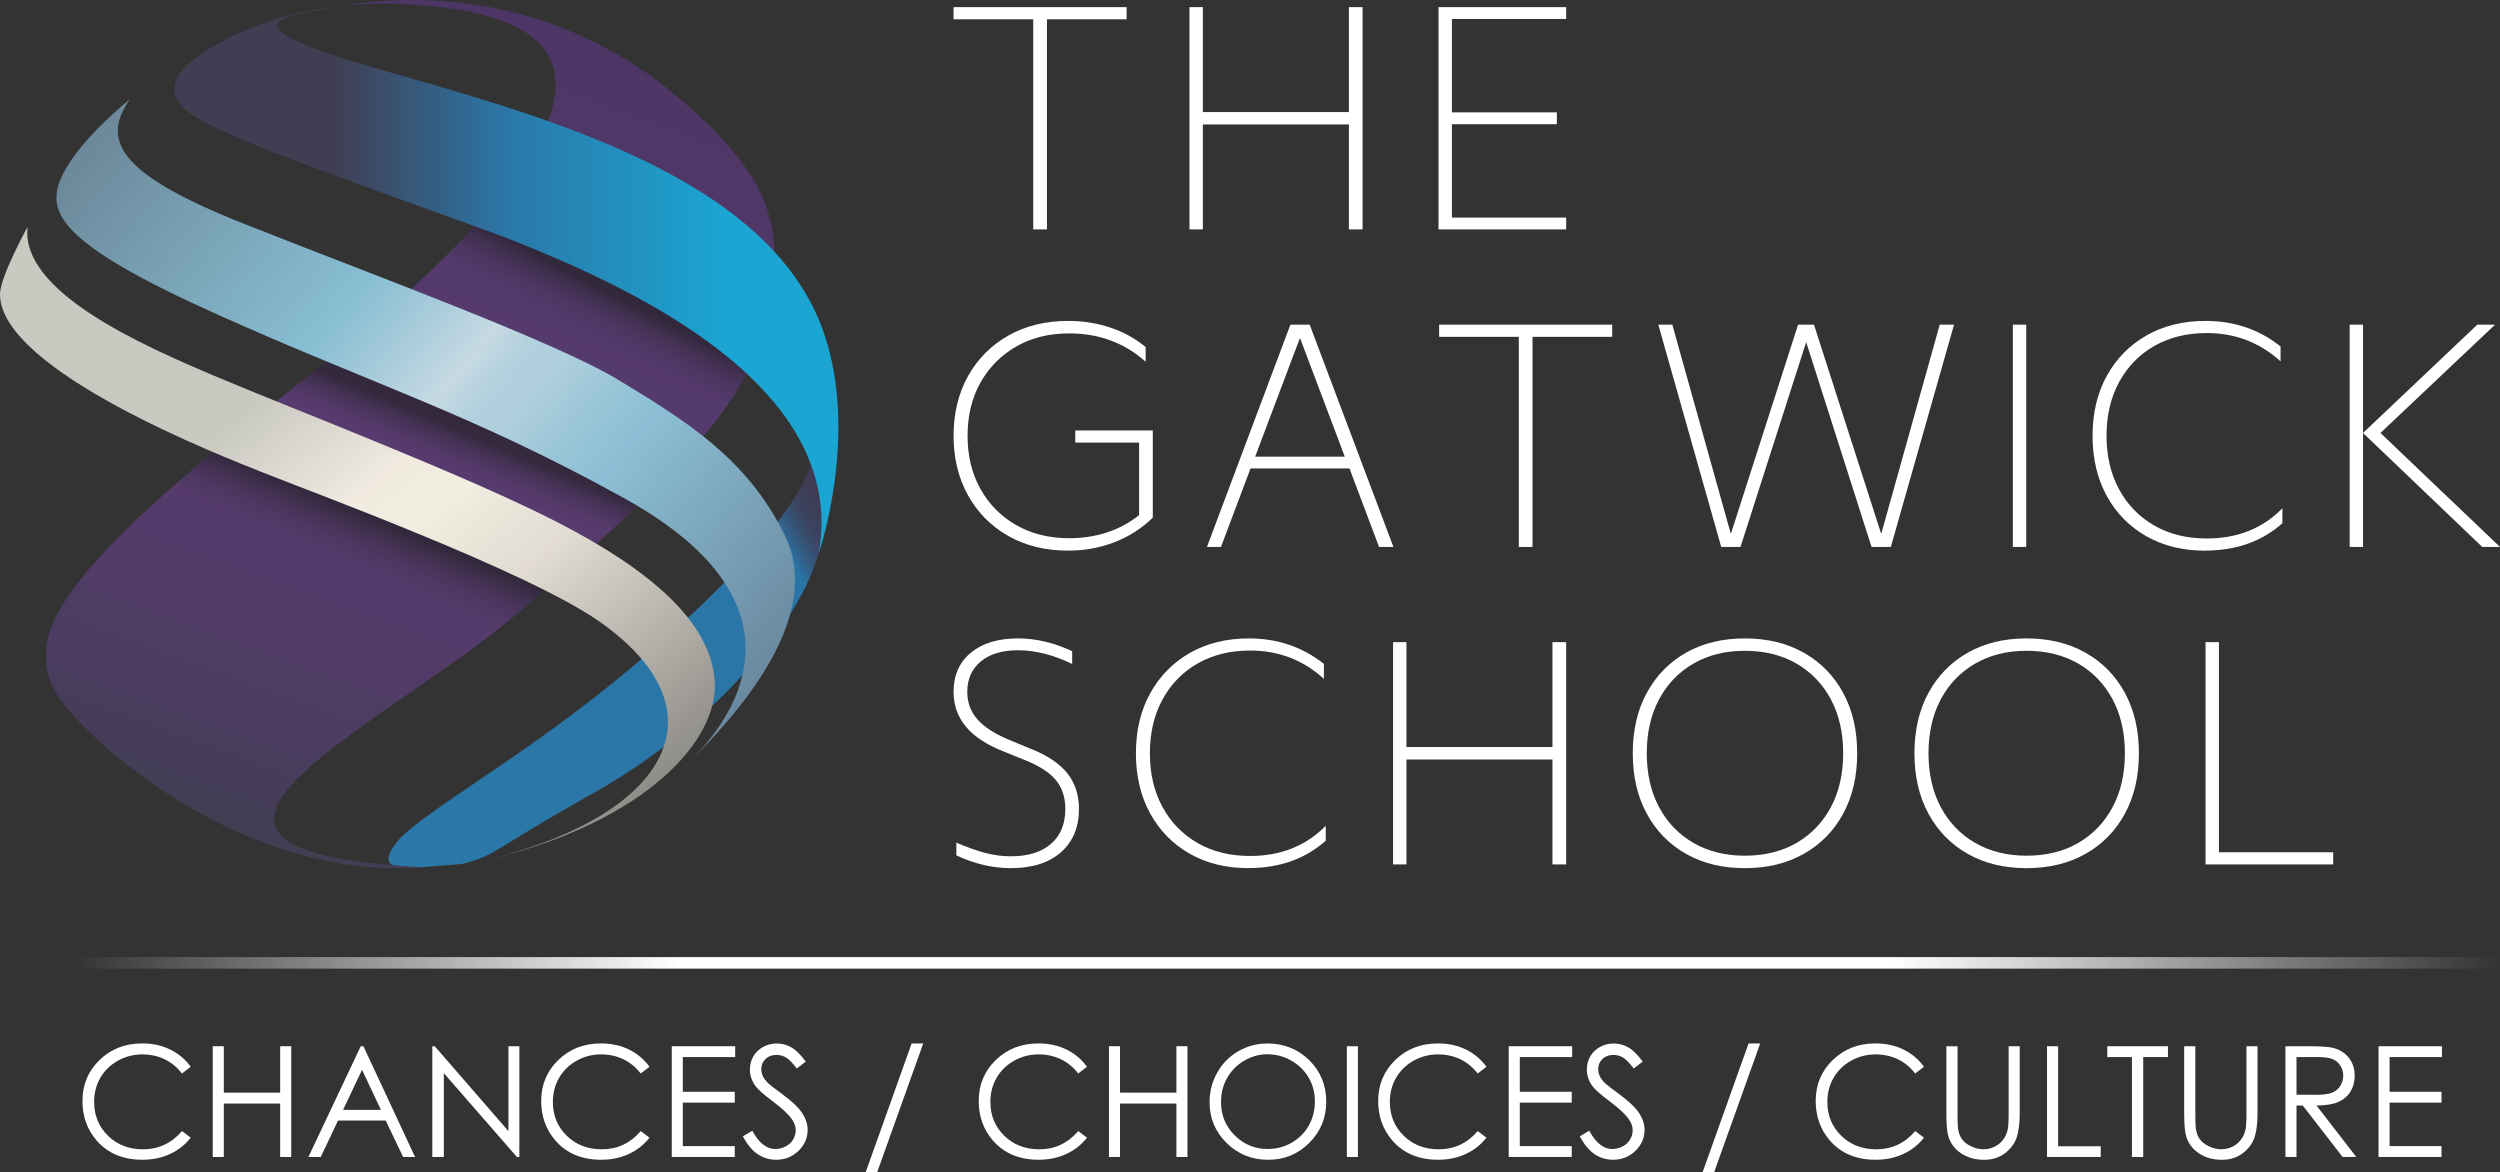 <?xml version="1.0" encoding="UTF-8"?>
<svg xmlns="http://www.w3.org/2000/svg" xmlns:xlink="http://www.w3.org/1999/xlink" viewBox="0 0 567.58 266.09">
  <rect x="0" y="0" width="567.58" height="266.09" fill="#333333" stroke="none"/>
  <defs>
    <style>
      .cls-1 {
        fill: url(#linear-gradient);
      }

      .cls-1, .cls-2, .cls-3, .cls-4, .cls-5, .cls-6, .cls-7, .cls-8, .cls-9, .cls-10, .cls-11 {
        stroke-width: 0px;
      }

      .cls-2 {
        fill: url(#linear-gradient-6);
      }

      .cls-12 {
        opacity: .6;
      }

      .cls-13 {
        isolation: isolate;
      }

      .cls-3 {
        fill: url(#linear-gradient-5);
      }

      .cls-3, .cls-5, .cls-11 {
        mix-blend-mode: multiply;
      }

      .cls-4 {
        fill: none;
      }

      .cls-5 {
        fill: url(#linear-gradient-4);
      }

      .cls-6 {
        fill: url(#linear-gradient-2);
      }

      .cls-7 {
        fill: url(#linear-gradient-7);
      }

      .cls-14 {
        clip-path: url(#clippath);
      }

      .cls-8 {
        fill: url(#linear-gradient-9);
      }

      .cls-9 {
        fill: url(#linear-gradient-8);
      }

      .cls-10 {
        fill: #fff;
      }

      .cls-11 {
        fill: url(#linear-gradient-3);
      }
    </style>
    <linearGradient id="linear-gradient" x1="83.05" y1="186.48" x2="194.71" y2="122.01" gradientUnits="userSpaceOnUse">
      <stop offset="0" stop-color="#2a79aa"/>
      <stop offset=".88" stop-color="#2a75a5"/>
      <stop offset=".88" stop-color="#2a73a3"/>
      <stop offset=".9" stop-color="#325e86"/>
      <stop offset=".92" stop-color="#384e6f"/>
      <stop offset=".94" stop-color="#3c435e"/>
      <stop offset=".97" stop-color="#3f3c55"/>
      <stop offset="1" stop-color="#403a52"/>
    </linearGradient>
    <linearGradient id="linear-gradient-2" x1="62.29" y1="192.2" x2="129.67" y2="7.05" gradientUnits="userSpaceOnUse">
      <stop offset="0" stop-color="#413e53"/>
      <stop offset=".14" stop-color="#4c3c61"/>
      <stop offset=".31" stop-color="#553b6c"/>
      <stop offset=".51" stop-color="#583b70"/>
      <stop offset=".91" stop-color="#4f3767"/>
      <stop offset="1" stop-color="#4d3665"/>
    </linearGradient>
    <clipPath id="clippath">
      <path class="cls-4" d="M75.87,1.62c30.93-4.49,59.04,4.43,77.37,19.88,22.38,18.85,25.16,30.05,20.96,50.85s-26.57,40.64-55.2,65.6c-31.2,27.2-93.4,54.2-27.6,58.6-33,2.2-65.74-22.87-76.7-36.4-2.03-2.51-7.5-9.8-1.76-20.63,7.88-14.88,32.07-34.54,55.06-52.57C113.45,51.32,156.43,6.3,97.47,1.35c-20.27-1.7-21.6.27-21.6.27Z"/>
    </clipPath>
    <linearGradient id="linear-gradient-3" x1="235.82" y1="377.79" x2="332.22" y2="377.79" gradientTransform="translate(11.68 -1346.33) scale(.27 3.9)" gradientUnits="userSpaceOnUse">
      <stop offset=".25" stop-color="#1d1d1b"/>
      <stop offset=".79" stop-color="#573b70" stop-opacity="0"/>
    </linearGradient>
    <linearGradient id="linear-gradient-4" x1="159.91" y1="378.64" x2="256.31" y2="378.64" gradientTransform="translate(70.18 -1414.21) scale(.2 4.01)" xlink:href="#linear-gradient-3"/>
    <linearGradient id="linear-gradient-5" x1="34.8" y1="404.75" x2="131.2" y2="404.75" gradientTransform="translate(116.68 -1172.27) scale(.23 3.07)" xlink:href="#linear-gradient-3"/>
    <linearGradient id="linear-gradient-6" x1="39.61" y1="63.55" x2="190.34" y2="63.55" gradientUnits="userSpaceOnUse">
      <stop offset=".24" stop-color="#413e53"/>
      <stop offset=".24" stop-color="#413e53"/>
      <stop offset=".51" stop-color="#2a79aa"/>
      <stop offset=".83" stop-color="#1ba5d2"/>
    </linearGradient>
    <linearGradient id="linear-gradient-7" x1="25.72" y1="24.66" x2="177.12" y2="151.7" gradientUnits="userSpaceOnUse">
      <stop offset="0" stop-color="#6c889a"/>
      <stop offset=".35" stop-color="#88bed3"/>
      <stop offset=".42" stop-color="#a4cada"/>
      <stop offset=".5" stop-color="#c6dae3"/>
      <stop offset=".52" stop-color="#bbd5e0"/>
      <stop offset=".54" stop-color="#b2d0dd"/>
      <stop offset=".58" stop-color="#afcfdd"/>
      <stop offset=".64" stop-color="#9bc6d8"/>
      <stop offset=".7" stop-color="#8cbfd5"/>
      <stop offset=".92" stop-color="#7296ad"/>
      <stop offset="1" stop-color="#69889f"/>
    </linearGradient>
    <linearGradient id="linear-gradient-8" x1="21.76" y1="38.48" x2="142.94" y2="182.9" gradientUnits="userSpaceOnUse">
      <stop offset=".34" stop-color="#c9c9c2"/>
      <stop offset=".5" stop-color="#efe9df"/>
      <stop offset=".51" stop-color="#f0eadf"/>
      <stop offset=".58" stop-color="#f2eee1"/>
      <stop offset=".59" stop-color="#efebde"/>
      <stop offset=".7" stop-color="#e2dcd2"/>
      <stop offset=".85" stop-color="#b9b5ae"/>
      <stop offset="1" stop-color="#8f8d88"/>
    </linearGradient>
    <linearGradient id="linear-gradient-9" x1="16.12" y1="218.6" x2="567.58" y2="218.6" gradientUnits="userSpaceOnUse">
      <stop offset="0" stop-color="#fff" stop-opacity="0"/>
      <stop offset=".25" stop-color="#fff"/>
      <stop offset=".75" stop-color="#fff"/>
      <stop offset="1" stop-color="#fff" stop-opacity="0"/>
    </linearGradient>
  </defs>
  <g class="cls-13">
    <g id="Layer_1" data-name="Layer 1">
      <g>
        <path class="cls-1" d="M184.4,104.29s7.6,9.27-1.07,28c-6.41,13.86-24.27,34.13-48.53,47.73s-21.48,13.83-29.85,16.13c-11.3.74-20.15,2.7-15.45-4.2s27.9-18.6,54.1-40.6c26.2-22,38.8-38.33,40.8-47.07Z"/>
        <path class="cls-6" d="M75.87,1.62c31.73-5.73,59.04,4.43,77.37,19.88,22.38,18.85,25.16,30.05,20.96,50.85s-26.57,40.64-55.2,65.6c-31.2,27.2-96.73,55.13-23.16,58.91-36.77,3.03-70.18-23.17-81.14-36.71-2.03-2.51-7.5-9.8-1.76-20.63,7.88-14.88,32.07-34.54,55.06-52.57C113.45,51.32,156.4,6.71,97.47,1.35,82.6,0,75.87,1.62,75.87,1.62Z"/>
        <g class="cls-12">
          <g class="cls-14">
            <rect class="cls-11" x="76.2" y="60.95" width="26.38" height="134.25" transform="translate(242.2 95.75) rotate(112.97)"/>
            <rect class="cls-5" x="101.95" y="36.53" width="19.15" height="138.07" transform="translate(252.24 44.08) rotate(112.97)"/>
            <rect class="cls-3" x="124.74" y="18.62" width="22.33" height="105.71" transform="translate(262.14 -15.96) rotate(117.55)"/>
          </g>
        </g>
        <path class="cls-2" d="M75.87,1.62c-8.8,1.87-28,3.07,8.93,13.73,36.93,10.67,90.25,24.22,102.4,60.67,7.73,23.2-1.27,49.46-1.27,49.46,6.51-38-42.88-60.33-70.07-71.13-6.84-2.71-58.06-20.61-65-24.53-3.07-1.73-25.08-8.65,2.33-21.8,11.6-5.57,22.67-6.4,22.67-6.4Z"/>
        <path class="cls-7" d="M29.47,22.55c-6.13,8.93-3.6,16.53,25.6,28.13,29.2,11.6,70.93,26.8,85.6,35.73,14.67,8.93,29.07,17.6,37.6,35.33s-9.33,38.93-21.47,50.93c17.47-17.6,20-40.13-14.93-59.47s-56.8-25.73-92.67-41.87C13.33,55.22,10.43,48.18,13.93,40.29c3.73-8.4,15.53-17.73,15.53-17.73Z"/>
        <path class="cls-9" d="M0,66.82c0-4,6.27-15.33,6.27-15.33-1.73,14.67,25.6,26.8,43.73,34.4,17.63,7.39,56.4,22.27,76.8,32.8,20.4,10.53,34.53,22.27,35.47,35.87s-15.73,31.73-50.13,40.27c40.27-10.4,52.53-33.87,23.73-53.87-16.53-11.48-66.49-29.77-76.67-33.87C51.12,103.83,0,84.15,0,66.82Z"/>
      </g>
      <g>
        <path class="cls-10" d="M255.78,1.62v2.76h-18.09v47.7h-3.11V4.38h-18.09V1.62h39.29Z"/>
        <g>
          <path class="cls-10" d="M306.24,25.44V1.62h3.11v50.46h-3.11v-23.82h-33.15v23.82h-3.04V1.62h3.04v23.82h33.15Z"/>
          <path class="cls-10" d="M355.57,1.62v2.69h-25.94v21.2h23.82v2.69h-23.82v21.2h25.94v2.68h-28.98V1.62h28.98Z"/>
        </g>
      </g>
      <g>
        <path class="cls-10" d="M244.12,100.49v-2.76h17.6v19.79c-2.45,2.4-5.32,4.25-8.62,5.55-3.3,1.29-6.83,1.94-10.6,1.94-5.14,0-9.66-1.11-13.57-3.32-3.91-2.21-6.96-5.29-9.15-9.22-2.19-3.93-3.29-8.45-3.29-13.53s1.1-9.66,3.29-13.57c2.19-3.91,5.24-6.97,9.15-9.19,3.91-2.21,8.43-3.32,13.57-3.32,3.39,0,6.6.51,9.61,1.52,3.01,1.01,5.68,2.49,7.99,4.42v3.32c-4.81-4.29-10.6-6.43-17.39-6.43-4.52,0-8.52.99-11.98,2.97-3.46,1.98-6.17,4.71-8.13,8.2-1.96,3.49-2.93,7.51-2.93,12.08s.98,8.6,2.93,12.08c1.95,3.49,4.66,6.22,8.13,8.2,3.46,1.98,7.46,2.97,11.98,2.97,6.17,0,11.47-1.74,15.9-5.23v-16.47h-14.49Z"/>
        <path class="cls-10" d="M316.34,124.17h-3.25l-6.71-17.81h-22.47l-6.71,17.81h-3.18l18.94-50.46h4.38l19.01,50.46ZM295.07,76.89l-10.11,26.79h20.35l-10.11-26.79h-.14Z"/>
        <path class="cls-10" d="M366.02,73.71v2.76h-18.09v47.7h-3.11v-47.7h-18.09v-2.76h39.3Z"/>
        <path class="cls-10" d="M427.16,120.99l13.22-47.28h3.25l-14.35,50.46h-4.38l-14.84-46.5-14.91,46.5h-4.38l-14.28-50.46h3.18l13.22,47.28h.14l15.19-47.28h3.61l15.19,47.28h.14Z"/>
        <path class="cls-10" d="M460.02,124.17h-3.04v-50.46h3.04v50.46Z"/>
        <path class="cls-10" d="M500.66,125.02c-5.09,0-9.55-1.1-13.39-3.29-3.84-2.19-6.83-5.24-8.97-9.15-2.15-3.91-3.22-8.46-3.22-13.64s1.08-9.73,3.25-13.64c2.17-3.91,5.17-6.96,9.01-9.15s8.3-3.29,13.39-3.29c6.5,0,12.18,1.93,17.03,5.79v3.39c-4.71-4.29-10.29-6.43-16.75-6.43-4.52,0-8.49.98-11.91,2.93s-6.08,4.69-7.99,8.2c-1.91,3.51-2.86,7.57-2.86,12.19s.95,8.68,2.86,12.19c1.91,3.51,4.57,6.24,7.99,8.2,3.42,1.96,7.39,2.93,11.91,2.93,6.97,0,12.7-2.28,17.17-6.86v3.39c-4.66,4.15-10.51,6.22-17.53,6.22Z"/>
        <path class="cls-10" d="M533.45,124.17v-50.46h3.04v50.46h-3.04ZM566.45,73.71l-26.01,24.59,27.14,25.87h-4.03l-27.07-25.87,25.94-24.59h4.03Z"/>
      </g>
      <g>
        <path class="cls-10" d="M229.49,197.1c-4.1,0-8.22-.96-12.37-2.9v-2.9c2.5,1.08,4.72,1.87,6.68,2.37,1.95.5,3.85.74,5.69.74,3.91,0,6.95-.94,9.12-2.83s3.25-4.52,3.25-7.92c0-2.64-.72-4.83-2.16-6.57-1.44-1.74-3.83-3.27-7.17-4.59l-4.38-1.77c-4.01-1.56-6.95-3.46-8.83-5.72-1.88-2.26-2.83-4.9-2.83-7.92,0-3.77,1.31-6.74,3.92-8.9,2.62-2.17,6.18-3.25,10.71-3.25,4.05,0,8.15.97,12.3,2.9v2.9c-4.29-2.07-8.39-3.11-12.3-3.11-3.58,0-6.4.85-8.45,2.54-2.05,1.7-3.07,4-3.07,6.93,0,2.45.8,4.56,2.4,6.33,1.6,1.77,4.1,3.33,7.49,4.7l4.45,1.84c3.82,1.51,6.61,3.37,8.37,5.58,1.77,2.22,2.65,4.93,2.65,8.13,0,4.15-1.37,7.42-4.1,9.82-2.73,2.4-6.53,3.6-11.38,3.6Z"/>
        <path class="cls-10" d="M283.48,197.1c-5.09,0-9.55-1.09-13.39-3.29-3.84-2.19-6.83-5.24-8.98-9.15-2.14-3.91-3.22-8.46-3.22-13.64s1.08-9.73,3.25-13.64c2.17-3.91,5.17-6.96,9.01-9.15,3.84-2.19,8.3-3.29,13.39-3.29,6.5,0,12.18,1.93,17.03,5.79v3.39c-4.71-4.29-10.29-6.43-16.75-6.43-4.52,0-8.49.98-11.91,2.93-3.42,1.95-6.08,4.69-7.99,8.2s-2.86,7.57-2.86,12.19.95,8.68,2.86,12.19,4.57,6.24,7.99,8.2c3.41,1.96,7.38,2.93,11.91,2.93,6.97,0,12.7-2.29,17.17-6.86v3.39c-4.67,4.15-10.51,6.22-17.53,6.22Z"/>
        <path class="cls-10" d="M352.46,169.61v-23.82h3.11v50.46h-3.11v-23.82h-33.15v23.82h-3.04v-50.46h3.04v23.82h33.15Z"/>
        <path class="cls-10" d="M396.13,197.1c-5.09,0-9.54-1.08-13.36-3.25-3.82-2.17-6.78-5.21-8.9-9.12-2.12-3.91-3.18-8.48-3.18-13.71s1.06-9.8,3.18-13.71c2.12-3.91,5.09-6.95,8.9-9.12,3.82-2.17,8.27-3.25,13.36-3.25s9.55,1.08,13.39,3.25c3.84,2.17,6.82,5.21,8.94,9.12,2.12,3.91,3.18,8.48,3.18,13.71s-1.06,9.8-3.18,13.71c-2.12,3.91-5.1,6.95-8.94,9.12-3.84,2.17-8.3,3.25-13.39,3.25ZM396.13,194.27c4.48,0,8.39-.96,11.73-2.9,3.34-1.93,5.95-4.64,7.81-8.13,1.86-3.49,2.79-7.56,2.79-12.23s-.93-8.74-2.79-12.23c-1.86-3.49-4.47-6.19-7.81-8.13-3.35-1.93-7.26-2.9-11.73-2.9s-8.32.97-11.66,2.9c-3.35,1.93-5.95,4.64-7.81,8.13-1.86,3.49-2.79,7.56-2.79,12.23s.93,8.74,2.79,12.23c1.86,3.49,4.46,6.2,7.81,8.13,3.34,1.93,7.23,2.9,11.66,2.9Z"/>
        <path class="cls-10" d="M460.09,197.1c-5.09,0-9.54-1.08-13.36-3.25-3.82-2.17-6.79-5.21-8.91-9.12-2.12-3.91-3.18-8.48-3.18-13.71s1.06-9.8,3.18-13.71c2.12-3.91,5.09-6.95,8.91-9.12,3.82-2.17,8.27-3.25,13.36-3.25s9.55,1.08,13.39,3.25c3.84,2.17,6.82,5.21,8.94,9.12,2.12,3.91,3.18,8.48,3.18,13.71s-1.06,9.8-3.18,13.71c-2.12,3.91-5.1,6.95-8.94,9.12-3.84,2.17-8.3,3.25-13.39,3.25ZM460.09,194.27c4.48,0,8.39-.96,11.73-2.9,3.34-1.93,5.95-4.64,7.81-8.13,1.86-3.49,2.79-7.56,2.79-12.23s-.93-8.74-2.79-12.23c-1.86-3.49-4.46-6.19-7.81-8.13-3.35-1.93-7.26-2.9-11.73-2.9s-8.32.97-11.66,2.9c-3.35,1.93-5.95,4.64-7.81,8.13-1.86,3.49-2.79,7.56-2.79,12.23s.93,8.74,2.79,12.23c1.86,3.49,4.46,6.2,7.81,8.13,3.35,1.93,7.23,2.9,11.66,2.9Z"/>
        <path class="cls-10" d="M503.77,145.79v47.7h25.94v2.76h-28.98v-50.46h3.04Z"/>
      </g>
      <rect class="cls-8" x="16.12" y="217.29" width="551.46" height="2.62"/>
      <g>
        <path class="cls-10" d="M43.29,242.2l-1.98,1.52c-1.09-1.42-2.41-2.5-3.94-3.24-1.53-.73-3.22-1.1-5.05-1.1-2.01,0-3.86.48-5.57,1.44-1.71.96-3.03,2.26-3.97,3.88-.94,1.62-1.41,3.45-1.41,5.48,0,3.06,1.05,5.62,3.15,7.67,2.1,2.05,4.75,3.08,7.96,3.08,3.52,0,6.47-1.38,8.84-4.14l1.98,1.5c-1.25,1.6-2.82,2.83-4.69,3.7-1.87.87-3.97,1.31-6.28,1.31-4.4,0-7.87-1.46-10.41-4.39-2.13-2.47-3.2-5.46-3.2-8.96,0-3.68,1.29-6.78,3.87-9.29,2.58-2.51,5.81-3.77,9.7-3.77,2.35,0,4.47.46,6.36,1.39,1.89.93,3.44,2.23,4.65,3.91Z"/>
        <path class="cls-10" d="M48.3,237.53h2.51v10.54h12.8v-10.54h2.51v25.14h-2.51v-12.13h-12.8v12.13h-2.51v-25.14Z"/>
        <path class="cls-10" d="M82.51,237.53l11.72,25.14h-2.71l-3.95-8.27h-10.83l-3.92,8.27h-2.8l11.88-25.14h.62ZM82.2,242.87l-4.31,9.1h8.59l-4.29-9.1Z"/>
        <path class="cls-10" d="M98.15,262.67v-25.14h.55l16.73,19.27v-19.27h2.48v25.14h-.56l-16.59-19.04v19.04h-2.6Z"/>
        <path class="cls-10" d="M147.44,242.2l-1.98,1.52c-1.09-1.42-2.41-2.5-3.94-3.24-1.53-.73-3.22-1.1-5.05-1.1-2.01,0-3.86.48-5.57,1.44-1.71.96-3.03,2.26-3.97,3.88-.94,1.62-1.41,3.45-1.41,5.48,0,3.06,1.05,5.62,3.15,7.67,2.1,2.05,4.75,3.08,7.96,3.08,3.52,0,6.47-1.38,8.84-4.14l1.98,1.5c-1.25,1.6-2.82,2.83-4.69,3.7-1.87.87-3.97,1.31-6.28,1.31-4.4,0-7.87-1.46-10.41-4.39-2.13-2.47-3.2-5.46-3.2-8.96,0-3.68,1.29-6.78,3.87-9.29,2.58-2.51,5.81-3.77,9.7-3.77,2.35,0,4.47.46,6.36,1.39,1.89.93,3.44,2.23,4.65,3.91Z"/>
        <path class="cls-10" d="M152.5,237.53h14.41v2.46h-11.89v7.88h11.79v2.46h-11.79v9.88h11.79v2.46h-14.3v-25.14Z"/>
        <path class="cls-10" d="M168.65,257.99l2.14-1.28c1.5,2.77,3.24,4.15,5.21,4.15.84,0,1.63-.2,2.38-.59.74-.39,1.3-.92,1.69-1.58.39-.66.58-1.36.58-2.1,0-.84-.29-1.67-.85-2.48-.79-1.12-2.22-2.46-4.31-4.03-2.1-1.58-3.4-2.73-3.91-3.43-.89-1.18-1.33-2.47-1.33-3.84,0-1.09.26-2.09.79-2.99.52-.9,1.26-1.61,2.21-2.13.95-.52,1.99-.78,3.1-.78,1.18,0,2.29.29,3.32.88,1.03.59,2.12,1.67,3.27,3.24l-2.05,1.55c-.95-1.25-1.75-2.08-2.42-2.48-.67-.4-1.39-.6-2.18-.6-1.01,0-1.84.31-2.49.92-.64.62-.97,1.37-.97,2.27,0,.55.11,1.08.34,1.59.23.51.64,1.07,1.25,1.67.33.32,1.41,1.16,3.25,2.51,2.18,1.61,3.67,3.04,4.48,4.29.81,1.25,1.21,2.51,1.21,3.78,0,1.82-.69,3.41-2.08,4.75-1.38,1.34-3.07,2.02-5.05,2.02-1.53,0-2.91-.41-4.15-1.22-1.24-.81-2.39-2.18-3.44-4.09Z"/>
        <path class="cls-10" d="M209.6,236.9l-10.44,29.19h-2.61l10.42-29.19h2.63Z"/>
        <path class="cls-10" d="M246.77,242.2l-1.98,1.52c-1.09-1.42-2.41-2.5-3.94-3.24-1.53-.73-3.22-1.1-5.05-1.1-2,0-3.86.48-5.57,1.44-1.71.96-3.03,2.26-3.97,3.88-.94,1.62-1.41,3.45-1.41,5.48,0,3.06,1.05,5.62,3.15,7.67,2.1,2.05,4.75,3.08,7.96,3.08,3.52,0,6.47-1.38,8.84-4.14l1.98,1.5c-1.25,1.6-2.82,2.83-4.69,3.7-1.88.87-3.97,1.31-6.28,1.31-4.4,0-7.87-1.46-10.41-4.39-2.13-2.47-3.2-5.46-3.2-8.96,0-3.68,1.29-6.78,3.87-9.29,2.58-2.51,5.81-3.77,9.7-3.77,2.35,0,4.47.46,6.36,1.39,1.89.93,3.44,2.23,4.65,3.91Z"/>
        <path class="cls-10" d="M251.77,237.53h2.51v10.54h12.8v-10.54h2.51v25.14h-2.51v-12.13h-12.8v12.13h-2.51v-25.14Z"/>
        <path class="cls-10" d="M287.69,236.9c3.81,0,6.99,1.27,9.56,3.81,2.56,2.54,3.85,5.67,3.85,9.38s-1.28,6.8-3.84,9.37c-2.56,2.56-5.68,3.85-9.36,3.85s-6.87-1.28-9.44-3.83c-2.57-2.55-3.85-5.64-3.85-9.26,0-2.42.58-4.65,1.75-6.72,1.17-2.06,2.76-3.68,4.78-4.84s4.2-1.75,6.55-1.75ZM287.8,239.34c-1.86,0-3.62.49-5.29,1.45-1.67.97-2.97,2.28-3.9,3.92s-1.4,3.47-1.4,5.49c0,2.99,1.04,5.51,3.11,7.57,2.07,2.06,4.57,3.09,7.49,3.09,1.95,0,3.76-.47,5.42-1.42,1.66-.95,2.96-2.24,3.89-3.88.93-1.64,1.4-3.47,1.4-5.47s-.46-3.8-1.4-5.41c-.93-1.61-2.24-2.9-3.93-3.87-1.69-.97-3.48-1.45-5.38-1.45Z"/>
        <path class="cls-10" d="M305.78,237.53h2.51v25.14h-2.51v-25.14Z"/>
        <path class="cls-10" d="M337.46,242.2l-1.98,1.52c-1.09-1.42-2.41-2.5-3.94-3.24-1.53-.73-3.22-1.1-5.05-1.1-2,0-3.86.48-5.57,1.44-1.71.96-3.03,2.26-3.97,3.88-.94,1.62-1.41,3.45-1.41,5.48,0,3.06,1.05,5.62,3.15,7.67,2.1,2.05,4.75,3.08,7.96,3.08,3.52,0,6.47-1.38,8.84-4.14l1.98,1.5c-1.25,1.6-2.82,2.83-4.69,3.7-1.88.87-3.97,1.31-6.28,1.31-4.4,0-7.87-1.46-10.41-4.39-2.13-2.47-3.2-5.46-3.2-8.96,0-3.68,1.29-6.78,3.87-9.29,2.58-2.51,5.81-3.77,9.7-3.77,2.35,0,4.47.46,6.36,1.39,1.89.93,3.44,2.23,4.65,3.91Z"/>
        <path class="cls-10" d="M342.52,237.53h14.41v2.46h-11.89v7.88h11.79v2.46h-11.79v9.88h11.79v2.46h-14.3v-25.14Z"/>
        <path class="cls-10" d="M358.67,257.99l2.14-1.28c1.5,2.77,3.24,4.15,5.21,4.15.84,0,1.63-.2,2.38-.59.74-.39,1.3-.92,1.69-1.58.39-.66.58-1.36.58-2.1,0-.84-.29-1.67-.86-2.48-.79-1.12-2.22-2.46-4.31-4.03-2.1-1.58-3.4-2.73-3.91-3.43-.89-1.18-1.33-2.47-1.33-3.84,0-1.09.26-2.09.79-2.99.52-.9,1.26-1.61,2.21-2.13.95-.52,1.99-.78,3.1-.78,1.18,0,2.29.29,3.32.88,1.03.59,2.12,1.67,3.27,3.24l-2.05,1.55c-.95-1.25-1.75-2.08-2.42-2.48-.67-.4-1.39-.6-2.18-.6-1.01,0-1.84.31-2.49.92-.64.62-.97,1.37-.97,2.27,0,.55.11,1.08.34,1.59.23.51.64,1.07,1.25,1.67.33.32,1.41,1.16,3.25,2.51,2.18,1.61,3.67,3.04,4.48,4.29.81,1.25,1.21,2.51,1.21,3.78,0,1.82-.69,3.41-2.08,4.75-1.38,1.34-3.07,2.02-5.05,2.02-1.53,0-2.91-.41-4.15-1.22-1.24-.81-2.39-2.18-3.44-4.09Z"/>
        <path class="cls-10" d="M399.62,236.9l-10.44,29.19h-2.62l10.42-29.19h2.63Z"/>
        <path class="cls-10" d="M436.79,242.2l-1.98,1.52c-1.09-1.42-2.41-2.5-3.94-3.24-1.53-.73-3.22-1.1-5.05-1.1-2,0-3.86.48-5.57,1.44-1.71.96-3.03,2.26-3.97,3.88-.94,1.62-1.41,3.45-1.41,5.48,0,3.06,1.05,5.62,3.15,7.67,2.1,2.05,4.75,3.08,7.96,3.08,3.52,0,6.47-1.38,8.84-4.14l1.98,1.5c-1.25,1.6-2.82,2.83-4.69,3.7-1.88.87-3.97,1.31-6.28,1.31-4.4,0-7.87-1.46-10.41-4.39-2.13-2.47-3.2-5.46-3.2-8.96,0-3.68,1.29-6.78,3.87-9.29,2.58-2.51,5.81-3.77,9.7-3.77,2.35,0,4.47.46,6.36,1.39,1.89.93,3.44,2.23,4.65,3.91Z"/>
        <path class="cls-10" d="M441.91,237.53h2.51v15.18c0,1.8.04,2.92.1,3.37.12.99.42,1.82.87,2.49.46.67,1.16,1.23,2.1,1.67.95.45,1.9.68,2.85.68.83,0,1.63-.18,2.39-.53.76-.35,1.4-.84,1.91-1.47.51-.63.89-1.38,1.13-2.27.17-.64.26-1.95.26-3.93v-15.18h2.51v15.18c0,2.24-.22,4.06-.66,5.44-.44,1.38-1.32,2.59-2.63,3.61-1.32,1.03-2.91,1.54-4.78,1.54-2.03,0-3.77-.49-5.21-1.45-1.45-.97-2.42-2.25-2.91-3.85-.31-.98-.46-2.75-.46-5.3v-15.18Z"/>
        <path class="cls-10" d="M464.75,237.53h2.51v22.71h9.67v2.43h-12.19v-25.14Z"/>
        <path class="cls-10" d="M478.42,239.99v-2.46h13.77v2.46h-5.61v22.68h-2.56v-22.68h-5.61Z"/>
        <path class="cls-10" d="M495.9,237.53h2.51v15.18c0,1.8.04,2.92.1,3.37.12.99.42,1.82.87,2.49.46.67,1.16,1.23,2.1,1.67.95.45,1.9.68,2.85.68.83,0,1.63-.18,2.39-.53.76-.35,1.4-.84,1.91-1.47.51-.63.89-1.38,1.13-2.27.17-.64.26-1.95.26-3.93v-15.18h2.51v15.18c0,2.24-.22,4.06-.66,5.44-.44,1.38-1.32,2.59-2.63,3.61-1.32,1.03-2.91,1.54-4.78,1.54-2.03,0-3.77-.49-5.21-1.45-1.45-.97-2.42-2.25-2.91-3.85-.31-.98-.46-2.75-.46-5.3v-15.18Z"/>
        <path class="cls-10" d="M518.87,237.53h5.01c2.79,0,4.68.11,5.67.34,1.49.34,2.71,1.08,3.64,2.2.93,1.12,1.4,2.51,1.4,4.15,0,1.37-.32,2.57-.96,3.61-.64,1.04-1.56,1.82-2.76,2.35-1.2.53-2.85.8-4.96.81l9.04,11.67h-3.11l-9.04-11.67h-1.42v11.67h-2.51v-25.14ZM521.38,239.99v8.54l4.33.03c1.68,0,2.92-.16,3.72-.48s1.43-.83,1.88-1.53c.45-.7.68-1.48.68-2.35s-.23-1.61-.68-2.3c-.46-.69-1.05-1.18-1.8-1.48-.74-.3-1.97-.44-3.7-.44h-4.43Z"/>
        <path class="cls-10" d="M539.99,237.53h14.41v2.46h-11.89v7.88h11.79v2.46h-11.79v9.88h11.79v2.46h-14.3v-25.14Z"/>
      </g>
    </g>
  </g>
</svg>